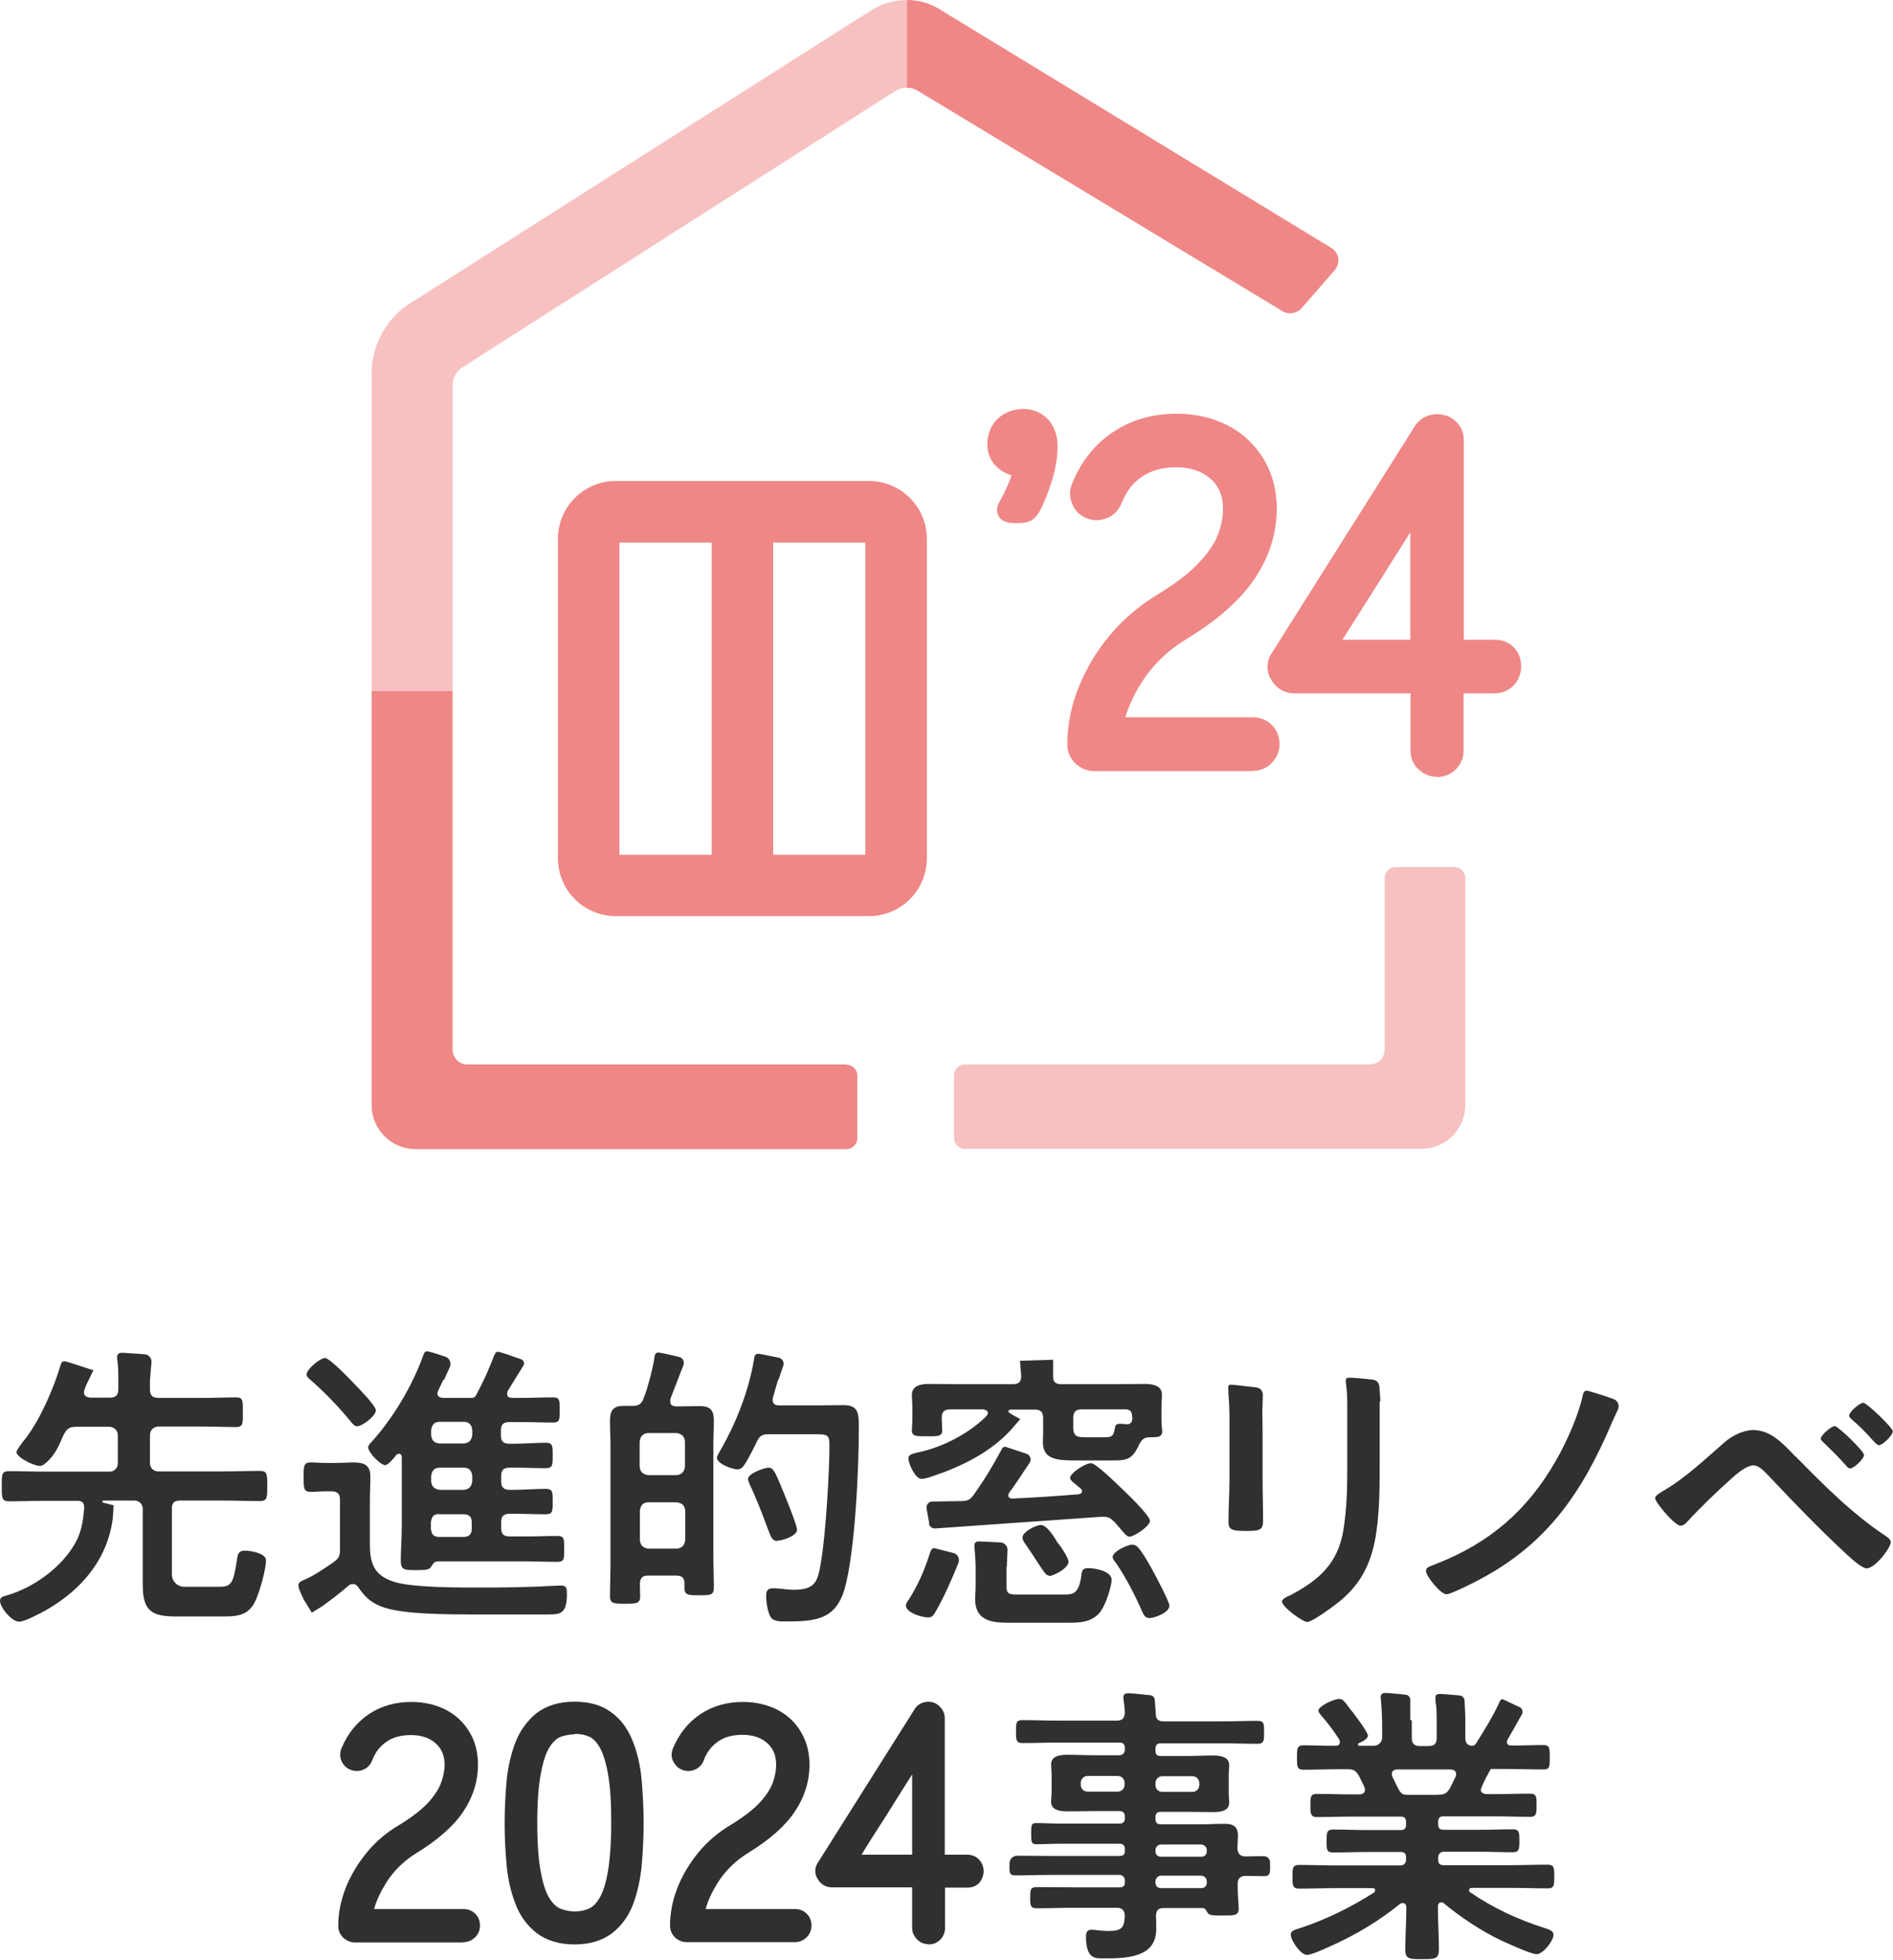 <?xml version="1.0" encoding="UTF-8"?><svg id="_レイヤー_1" xmlns="http://www.w3.org/2000/svg" xmlns:xlink="http://www.w3.org/1999/xlink" viewBox="0 0 76 78.64"><defs><style>.cls-1{fill:none;}.cls-1,.cls-2,.cls-3,.cls-4{stroke-width:0px;}.cls-5{clip-path:url(#clippath);}.cls-2{fill:#ef8786;}.cls-3{fill:#303030;}.cls-4{fill:#f7c1c1;}</style><clipPath id="clippath"><rect class="cls-1" width="76" height="78.64"/></clipPath></defs><g class="cls-5"><path class="cls-2" d="M33.99,42.71h-15.23c-.33,0-.59-.27-.59-.59v-14.42h-3.25v16.64c0,.98.79,1.77,1.77,1.77h17.29c.24,0,.44-.2.44-.44v-2.51c0-.24-.2-.44-.44-.44h0Z"/><path class="cls-4" d="M55.59,35.24v6.88c0,.33-.27.59-.59.59h-16.26c-.24,0-.44.2-.44.44v2.51c0,.24.2.44.44.44h18.32c.98,0,1.77-.79,1.77-1.77v-9.1c0-.24-.2-.44-.44-.44h-2.36c-.24,0-.44.2-.44.44Z"/><path class="cls-4" d="M36.41,0c-.52,0-1.04.15-1.49.45l-18.52,11.76-.08.05c-.88.64-1.4,1.66-1.4,2.73v12.74h3.25v-12.26c0-.3.16-.59.41-.74L35.93,3.66c.15-.09.31-.14.48-.14V0Z"/><path class="cls-2" d="M53.57,10.86c.27-.3.2-.73-.15-.93L37.8.42c-.42-.28-.9-.42-1.39-.42v3.52c.16,0,.31.04.45.13l14.62,8.83c.25.16.59.1.78-.12l1.31-1.5Z"/><path class="cls-2" d="M50.3,30.94h-6.37c-.28,0-.54-.11-.76-.31-.21-.21-.32-.47-.32-.76,0-.76.15-1.53.45-2.28.3-.74.71-1.45,1.25-2.09.54-.65,1.2-1.21,1.95-1.66.74-.45,1.31-.9,1.68-1.31.36-.39.61-.77.73-1.11.13-.35.19-.69.19-1.01,0-.51-.16-.9-.49-1.19-.35-.31-.8-.47-1.38-.47-.54,0-1,.12-1.37.37-.37.24-.64.59-.83,1.07-.12.28-.31.49-.59.6-.27.11-.56.11-.82,0-.26-.1-.47-.3-.57-.57-.12-.27-.12-.55,0-.83.35-.87.9-1.56,1.63-2.05s1.59-.74,2.56-.74c.76,0,1.45.16,2.05.47.62.32,1.1.78,1.45,1.36.34.57.52,1.24.52,1.97,0,.99-.3,1.94-.88,2.81-.57.85-1.5,1.68-2.76,2.44-.74.45-1.34,1.03-1.79,1.74-.3.47-.51.93-.65,1.39h5.12c.3,0,.56.11.76.31.21.21.31.47.31.77,0,.28-.1.53-.3.74-.21.22-.47.33-.78.33h0Z"/><path class="cls-2" d="M57.7,31.17c-.28,0-.53-.1-.74-.29-.22-.2-.33-.47-.33-.76v-2.3h-4.67c-.4,0-.74-.21-.93-.56-.21-.34-.19-.77.07-1.12l5.64-8.94c.04-.07.08-.14.14-.21.1-.11.21-.21.35-.27.41-.19.92-.11,1.23.2.21.2.31.46.31.75v8h1.25c.31,0,.57.11.77.32.19.2.28.46.28.75,0,.27-.09.52-.27.73-.2.22-.48.35-.79.35h-1.25v2.3c0,.29-.11.54-.31.75-.2.2-.47.31-.76.31h0ZM53.91,25.67h2.71v-4.31c-.11.18-.22.35-.33.52-.62.99-1.13,1.8-1.52,2.41-.37.58-.66,1.04-.87,1.37Z"/><path class="cls-2" d="M40.88,20.99h-.15c-.63,0-.7-.37-.7-.53s.07-.29.15-.42c.21-.38.37-.77.43-.97-.6-.18-.97-.65-.97-1.24,0-.84.61-1.42,1.46-1.42.65,0,1.36.47,1.36,1.51s-.5,2.15-.66,2.48c-.21.44-.44.59-.93.59h0Z"/><path class="cls-2" d="M34.89,19.3h-10.17c-1.28,0-2.32,1.04-2.32,2.32v12.82c0,1.28,1.04,2.32,2.32,2.32h10.17c1.28,0,2.32-1.04,2.32-2.32v-12.82c0-1.28-1.04-2.32-2.32-2.32ZM24.87,21.77h3.7v12.53h-3.7v-12.53ZM34.74,34.3h-3.7v-12.53h3.7v12.53Z"/><path class="cls-3" d="M3.46,55.58s-.05.12-.07.19c-.01.04-.02.07-.02.1,0,.15.12.19.24.21h.8c.24,0,.34-.1.34-.34v-.38c0-.27,0-.55-.04-.79-.01-.04-.01-.07-.01-.11,0-.15.1-.18.22-.18.09,0,.56.04.89.06.16.01.29.16.27.33l-.06.7v.38c0,.24.1.34.34.34h1.82c.43,0,.87-.02,1.3-.02.29,0,.27.15.27.59s.02.6-.27.6c-.43,0-.87-.02-1.3-.02h-1.82c-.19,0-.34.15-.34.34v1.13c0,.19.15.33.33.33h2.6c.49,0,.99-.02,1.49-.02.3,0,.29.16.29.61,0,.43.01.6-.29.6-.49,0-1-.02-1.49-.02h-1.71c-.24,0-.34.08-.34.33v2.63c0,.28.22.5.5.5h1.4c.48,0,.57-.13.71-1.07.04-.24.05-.38.33-.38.22,0,.84.1.84.39,0,.34-.24,1.2-.39,1.54-.25.62-.66.71-1.28.71h-1.94c-1,0-1.34-.23-1.34-1.28v-3.04c0-.19-.15-.33-.33-.33h-1.25s-.04.01-.04.04c0,.01.01.04.02.04l.43.11-.03.51c-.21,1.66-1.26,2.88-2.67,3.69-.23.13-.87.47-1.09.47-.3,0-.77-.57-.77-.84,0-.16.16-.18.29-.22,1-.29,2.03-1.02,2.6-1.88.36-.54.43-.97.49-1.61,0-.21-.06-.3-.27-.3h-1.26c-.5,0-1,.02-1.49.02-.3,0-.29-.16-.29-.6,0-.47-.01-.61.29-.61.49,0,.99.02,1.49.02h2.55c.19,0,.33-.15.33-.33v-1.13c0-.19-.15-.34-.34-.34h-1.33c-.31,0-.42.1-.59.51-.17.41-.38.77-.72,1.01-.04.03-.1.05-.16.05-.23,0-.93-.34-.93-.56,0-.08.3-.47.38-.56.59-.78,1.11-1.98,1.39-2.92.02-.07.05-.16.15-.16.11,0,1.04.33,1.17.36l-.31.64h0Z"/><path class="cls-3" d="M12.23,64.25c-.08-.17-.25-.49-.25-.64,0-.12.11-.17.3-.25.27-.11.79-.45,1.1-.67.22-.16.27-.25.27-.5v-2.02c0-.23-.11-.33-.34-.33h-.24c-.21,0-.39.02-.6.02-.28,0-.28-.15-.28-.59s0-.59.28-.59c.19,0,.39.02.6.02h.41c.24,0,.48-.02.72-.02.42,0,.67.11.67.57,0,.33-.02.66-.02.99v1.73c0,.78.18,1.25.97,1.5.76.24,2.64.23,3.5.23.77,0,1.55-.01,2.32-.04.16-.01.79-.04.89-.04.22,0,.23.13.23.33,0,.76-.22.83-.72.83h-3.15c-2.04,0-2.98-.1-3.56-.31-.42-.16-.67-.38-.93-.76-.05-.08-.12-.15-.22-.15-.08,0-.12.01-.18.06-.34.29-.66.54-1.01.79-.13.1-.25.15-.47.3l-.3-.49h.01ZM14.34,57.23c-.11,0-.18-.1-.25-.18-.49-.6-1.03-1.16-1.61-1.67-.07-.06-.17-.13-.17-.23,0-.21.54-.66.74-.66.18,0,.99.84,1.15,1.01.16.17.89.9.89,1.09,0,.22-.54.64-.76.64h0ZM17.8,55.36c-.06.12-.24.49-.24.55,0,.13.1.17.22.18h1.17c.07,0,.13-.04.16-.1.34-.64.49-.99.73-1.6.04-.07.06-.15.15-.15.09,0,.62.19.93.3.11.04.15.16.09.26l-.63,1.02s-.02.06-.02.11c0,.12.08.15.18.16h.39c.42,0,.84-.02,1.26-.02.29,0,.28.11.28.51,0,.38.01.5-.28.5-.42,0-.84-.02-1.26-.02h-.48c-.24,0-.34.1-.34.33v.21c0,.23.1.33.34.33h.21c.42,0,.83-.04,1.25-.04.28,0,.28.12.28.51s0,.51-.29.51c-.41,0-.83-.02-1.23-.02h-.21c-.24,0-.34.1-.34.33v.22c0,.23.1.34.34.34h.17c.42,0,.84-.04,1.27-.04.28,0,.29.1.29.51s-.01.51-.28.51c-.43,0-.85-.02-1.28-.02h-.17c-.24,0-.34.1-.34.33v.24c0,.24.1.34.34.34h.65c.42,0,.84-.02,1.26-.02.29,0,.28.11.28.53,0,.39.01.51-.28.51-.42,0-.84-.02-1.26-.02h-3.52c-.15,0-.19.07-.29.23-.08.11-.22.12-.59.12-.48,0-.62,0-.62-.38,0-.44.04-.89.04-1.34v-2.82c-.01-.07-.04-.13-.11-.13-.05,0-.07.02-.11.05-.08.11-.33.41-.45.41-.17,0-.68-.5-.68-.72,0-.08.11-.19.17-.25.85-.95,1.61-2.23,2.04-3.43.04-.1.06-.17.15-.17.08,0,.46.12.74.22.17.05.25.25.18.41l-.24.53h0ZM17.31,57.59c.02.21.13.31.34.33h.97c.21-.02.31-.13.34-.33v-.21c-.02-.21-.13-.33-.34-.33h-.97c-.21,0-.31.12-.34.33v.21ZM18.62,59.78c.21-.02.31-.13.34-.34v-.22c-.02-.21-.13-.33-.34-.33h-.97c-.21,0-.31.12-.34.33v.22c.02.21.13.31.34.34h.97ZM17.64,60.75c-.23,0-.31.1-.34.33v.25c.02.24.11.34.34.34h.96c.23,0,.34-.1.34-.34v-.24c0-.24-.11-.33-.34-.33h-.97,0Z"/><path class="cls-3" d="M26.92,56.14s-.01.06-.01.1c0,.15.1.18.22.19h.16c.27,0,.54-.01.82-.01.42,0,.55.18.55.59,0,.34-.02.68-.02,1.03v4.32c0,.44.02.9.02,1.34,0,.3-.12.31-.59.31s-.59-.01-.59-.31v-.15c0-.24-.1-.33-.33-.33h-1.13c-.22,0-.31.08-.33.31,0,.18.01.36.01.54,0,.28-.18.28-.61.28s-.6,0-.6-.29c0-.45.02-.91.02-1.38v-4.65c0-.35-.02-.68-.02-1.03,0-.39.12-.59.54-.59h.37c.23,0,.35-.07.43-.28.16-.38.38-1.22.44-1.63.01-.1.02-.23.16-.23.07,0,.53.1.84.18.14.03.22.18.17.32l-.53,1.37ZM27.16,59.19c.21-.02.31-.13.34-.34v-1.01c-.02-.21-.13-.31-.34-.34h-1.14c-.21.02-.31.13-.34.34v1.01c.02.21.13.31.34.34h1.14ZM26.03,60.28c-.21,0-.31.12-.34.33v1.19c.02.21.13.31.34.34h1.14c.21-.02.31-.13.34-.34v-1.19c-.02-.21-.13-.3-.34-.33h-1.14ZM31.24,55.35c-.05.17-.11.41-.21.73,0,.04-.01.06-.01.1,0,.16.12.21.25.21h1.61c.33,0,.66-.01.99-.01.62,0,.61.37.61.94,0,1.62-.15,4.9-.56,6.4-.36,1.28-1.19,1.34-2.37,1.34-.21,0-.51.01-.62-.19-.12-.22-.17-.6-.17-.85,0-.19.06-.29.27-.29.06,0,.16,0,.22.01.17.01.42.05.59.05.93,0,.99-.34,1.13-1.17.18-1.09.33-3.52.33-4.64,0-.48-.1-.43-.93-.43h-1.53c-.24,0-.35.07-.45.29-.13.27-.33.66-.48.9-.07.11-.16.22-.3.22-.21,0-.83-.23-.83-.47,0-.07.15-.31.19-.38.61-1.08,1.1-2.34,1.3-3.56.02-.12.02-.23.18-.23.06,0,.52.1.82.16.14.03.22.18.18.31l-.2.59h0ZM31.2,61.83c-.15,0-.21-.1-.27-.22-.13-.3-.38-1.08-.83-2.05-.02-.06-.07-.15-.07-.22,0-.21.65-.45.83-.45.21,0,.29.24.66,1.14.02.05.06.15.1.25.15.38.38.96.38,1.1,0,.25-.59.44-.8.44h0Z"/><path class="cls-3" d="M38.27,62.31c.18.04.27.23.21.4-.24.61-.62,1.45-.89,1.91-.1.18-.16.28-.33.28-.24,0-.89-.19-.89-.48,0-.07.07-.18.12-.24.38-.61.62-1.16.84-1.85.04-.1.06-.21.19-.21l.74.19h0ZM42.28,55.24c-.01.22.12.3.33.3h2.04c.44,0,.88-.01,1.32-.01.29,0,.68.06.68.43,0,.1-.02.34-.02.56v.47c0,.11.01.22.02.31,0,.04.01.1.01.13,0,.27-.24.23-.51.24-.22.01-.3.08-.41.28-.3.67-.54.65-1.21.65h-1.36c-.73,0-1.3-.04-1.3-.73,0-.13.01-.27.01-.4v-.57c0-.24-.1-.34-.33-.34h-.99s-.08.02-.08.07c0,.07.44.28.48.31l-.37.43c-.83.91-2,1.48-3.17,1.87-.11.04-.31.1-.42.1-.25,0-.53-.6-.53-.83,0-.13.15-.18.33-.22,1.22-.24,2.31-.95,2.81-1.48.02-.04.05-.06.05-.11,0-.11-.1-.13-.18-.15h-1.33c-.24,0-.34.1-.34.34v.07c0,.13.02.34.02.44,0,.25-.23.23-.61.23-.43,0-.61.01-.61-.24,0-.11.02-.29.02-.43v-.44c0-.24-.02-.47-.02-.56,0-.37.39-.43.68-.43.44,0,.89.01,1.32.01h2.05c.23,0,.34-.08.34-.33l-.05-.61,1.33-.04v.67s-.02,0-.02,0ZM37.31,61.14l-.11-.61c-.02-.15.08-.28.23-.28l1.19-.02c.24-.01.33-.05.47-.25.43-.6.73-1.1,1.09-1.76.05-.1.08-.17.18-.17l.85.28c.15.05.21.23.13.36-.26.39-.62.94-.82,1.2-.01.04-.04.06-.04.11,0,.1.08.13.17.13.89-.04,1.76-.1,2.64-.17.07-.01.15-.04.15-.12,0-.1-.08-.13-.15-.19-.13-.12-.33-.24-.33-.35,0-.19.61-.59.84-.59.21,0,1.07.87,1.26,1.04.19.18,1.11,1.07,1.11,1.27,0,.22-.64.64-.83.64-.1,0-.22-.15-.41-.38-.07-.07-.13-.16-.22-.24-.12-.12-.22-.18-.39-.18h-.1l-6.68.47c-.12,0-.23-.08-.25-.2h.01ZM40.41,62.88v.8c0,.3.15.3.48.3h1.87c.33,0,.55-.05.65-.73.02-.22.04-.33.28-.33.25,0,.94.11.94.47,0,.23-.23,1.04-.5,1.34-.33.36-.76.38-1.21.38h-2.5c-.66,0-1.27-.12-1.27-.94,0-.17.02-.33.02-.5v-.78c0-.33-.05-.76-.05-.88s.08-.16.18-.16c.07,0,.54.02.87.04.16.01.29.15.28.31l-.03.67h0ZM42.12,63.22c-.12,0-.19-.12-.41-.45-.13-.19-.3-.47-.56-.84-.04-.06-.1-.15-.1-.23,0-.25.56-.51.74-.51.21,0,.48.38.66.7.12.12.45.62.45.77,0,.27-.61.58-.79.58ZM45.45,56.84c0-.21-.08-.29-.28-.29h-1.74c-.24,0-.34.1-.34.34v.41c0,.38.23.37.53.37h.7c.33,0,.38-.04.44-.36.02-.13.05-.18.21-.18.07,0,.15.01.22.01.01.01.02.01.05.01.16,0,.22-.1.22-.24v-.07h0ZM46.13,64.92c-.17,0-.22-.15-.28-.27-.28-.64-.66-1.38-1.05-1.94-.05-.06-.13-.16-.13-.24,0-.19.55-.49.8-.49.08,0,.15.04.21.1.17.16.53.8.66,1.05.1.18.61,1.15.61,1.3,0,.28-.62.5-.82.5Z"/><path class="cls-3" d="M50.68,56.69c0,.18.01.39.01.67v2.02c0,.54.02,1.09.02,1.63,0,.37-.11.42-.67.42s-.72-.04-.72-.36c0-.56.04-1.11.04-1.68v-2.54c0-.33-.02-.64-.04-.95,0-.07-.01-.15-.01-.22,0-.08.02-.12.11-.12.09,0,.66.07,1.02.11.16.02.27.15.26.31l-.02.7v.02ZM55.39,56.24v2.67c0,.85-.01,1.71-.13,2.55-.16,1.14-.56,2.04-1.46,2.78-.21.17-1.1.84-1.32.84-.18,0-1.01-.6-1.01-.82,0-.11.23-.21.33-.25,1.17-.61,1.93-1.3,2.14-2.65.12-.77.15-1.55.15-2.32v-2.6c0-.28,0-.55-.04-.83-.01-.06-.02-.15-.02-.21,0-.1.05-.12.15-.12.15,0,.62.04.94.08.15.02.25.13.26.28l.04.57h0Z"/><path class="cls-3" d="M64.7,57.12c-1.16,2.71-2.53,4.76-5.19,6.2-.23.13-1.25.65-1.44.65-.23,0-.82-.73-.82-.93,0-.15.11-.17.41-.29,2.15-.84,3.67-2.15,4.81-4.15.41-.71.9-1.8,1.07-2.59.02-.1.05-.21.16-.21.08,0,.7.2,1.09.34.16.06.24.25.17.41l-.26.56Z"/><path class="cls-3" d="M72.08,58.43c1.13,1.15,2.29,2.32,3.64,3.21.08.06.19.13.19.24,0,.22-.62,1.05-.97,1.05-.19,0-.65-.42-.82-.58-1.08-1-2.1-2.06-3.11-3.13-.16-.16-.38-.42-.61-.42-.3,0-.7.36-.91.55-.55.49-1.25,1.16-1.75,1.71-.06.07-.16.16-.27.16-.23,0-1.02-.94-1.02-1.1,0-.12.23-.24.31-.29.88-.5,1.73-1.31,2.49-1.97.29-.25.74-.48,1.14-.48.71,0,1.22.57,1.68,1.05h0ZM74.84,58.37c0,.17-.41.55-.56.55-.07,0-.13-.07-.17-.12-.27-.31-.59-.62-.89-.91-.05-.05-.12-.1-.12-.17,0-.13.43-.5.56-.5s1.17,1,1.17,1.15h0ZM74.82,56.29c.12,0,1.17.99,1.17,1.14,0,.17-.41.56-.56.56-.06,0-.16-.11-.27-.23-.04-.04-.06-.07-.1-.11-.22-.24-.45-.47-.7-.68-.05-.05-.12-.1-.12-.17,0-.15.42-.51.56-.51h0Z"/><path class="cls-3" d="M46.4,68.74c0,.24.1.33.32.33h2.3c.5,0,.99-.02,1.47-.02.27,0,.26.13.26.45s.01.47-.26.47c-.48,0-.99-.02-1.47-.02h-2.41c-.15,0-.22.06-.22.22v.07c0,.16.06.22.22.22h.99c.36,0,.71-.02,1.07-.02.27,0,.68.02.68.39,0,.12-.02.22-.02.43v.64c0,.2.02.31.02.43,0,.36-.39.38-.67.38-.36,0-.71-.01-1.08-.01h-.99c-.15,0-.22.06-.22.22v.06c0,.15.06.22.22.22h1.6c.32,0,.64-.02.96-.02.34,0,.53.11.53.47,0,.18-.02.36-.02.52.01.21.11.31.31.32.26-.01.51-.01.76-.01.13,0,.24.11.24.25,0,.37.04.55-.24.55-.25,0-.5-.01-.74-.01-.22,0-.32.11-.32.32v.16c0,.31.04.62.04.84,0,.28-.19.27-.69.27-.36,0-.52,0-.58-.15-.05-.08-.08-.15-.19-.15h-1.54c-.22,0-.31.08-.32.31.01.12.01.43.01.54,0,1.15-1.22,1.17-2.09,1.17-.33,0-.73.06-.73-.88,0-.16.05-.27.22-.27.16,0,.38.05.67.05.59,0,.64-.16.67-.62-.02-.22-.11-.31-.33-.31h-1.74c-.47,0-.96.02-1.45.02-.27,0-.28-.1-.28-.43s.01-.42.28-.42c.48,0,.97.01,1.45.01h1.85c.16,0,.22-.06.22-.21v-.07c0-.13-.1-.22-.22-.22h-2.67c-.5,0-1.01.02-1.52.02-.26,0-.22-.18-.22-.47,0-.18.13-.32.31-.32.48,0,.96.01,1.43.01h2.67c.16,0,.22-.06.22-.21v-.06c0-.16-.07-.22-.22-.22h-2.44c-.3,0-.59.02-.89.02-.21,0-.21-.11-.21-.43s0-.42.2-.42c.3,0,.61.02.9.02h2.44c.16,0,.22-.07.22-.22v-.06c0-.15-.07-.22-.22-.22h-.99c-.36,0-.71.01-1.07.01-.27,0-.68-.02-.68-.38,0-.12.02-.22.02-.43v-.64c0-.2-.02-.31-.02-.43,0-.37.41-.39.68-.39.36,0,.71.02,1.07.02h.99c.13,0,.22-.1.22-.22v-.07c0-.16-.07-.22-.22-.22h-2.42c-.48,0-.97.02-1.47.02-.26,0-.26-.13-.26-.47s0-.45.26-.45c.48,0,.99.02,1.47.02h2.31c.22,0,.31-.08.33-.32-.01-.16-.02-.33-.05-.5,0-.04-.01-.08-.01-.11,0-.15.1-.17.21-.17s.59.05.87.08c.1.01.18.09.18.19l.04.5h0ZM43.67,71.26c-.16,0-.28.12-.28.28v.07c0,.17.12.28.28.28h1.2c.16,0,.28-.12.28-.28v-.07c0-.16-.12-.28-.28-.28h-1.2ZM46.39,71.62c0,.17.12.28.28.28h1.2c.16,0,.28-.12.28-.28v-.07c0-.16-.12-.28-.28-.28h-1.2c-.16,0-.28.12-.28.28v.07ZM46.39,74.28c0,.15.1.22.22.22h1.62c.13,0,.22-.08.22-.22v-.05c-.01-.13-.1-.21-.22-.22h-1.62c-.13.01-.21.1-.22.22v.05ZM46.61,75.26c-.13.01-.21.1-.22.22v.06c0,.15.1.22.22.22h1.62c.13,0,.22-.08.22-.22v-.06c-.01-.13-.1-.21-.22-.22h-1.62Z"/><path class="cls-3" d="M56.68,69.04v.7c0,.22.1.32.33.32h.34c.24,0,.33-.1.33-.32v-.68c0-.27,0-.54-.05-.82v-.11c0-.15.08-.16.2-.16s.52.04.78.06c.1.01.18.1.19.2l.03.7v.8c0,.19.07.31.28.32.08-.01.12-.04.16-.11.33-.53.67-1.07.93-1.64.02-.06.06-.12.13-.12l.68.32c.11.05.15.19.09.29l-.56.99s-.04.06-.04.11c0,.12.08.15.18.15.43,0,.85-.02,1.28-.02.26,0,.26.13.26.5s0,.48-.26.48c-.5,0-.99-.02-1.48-.02h-.63l-.21.39c-.05.11-.11.22-.15.33-.01.04-.04.07-.04.11,0,.13.11.16.22.18h.31c.48,0,.96-.02,1.45-.02.27,0,.26.15.26.47,0,.28.01.46-.25.46-.48,0-.97-.02-1.46-.02h-2.02c-.15,0-.22.06-.22.22v.1c0,.15.06.22.22.22h1.41c.45,0,.9-.02,1.36-.02.27,0,.27.13.27.46s0,.46-.27.46c-.46,0-.91-.02-1.36-.02h-1.41c-.13,0-.22.1-.22.22v.1c0,.15.06.22.22.22h2.66c.5,0,1-.02,1.51-.02.27,0,.27.12.27.47s0,.48-.26.48c-.51,0-1.02-.02-1.52-.02h-1.52c-.06,0-.12.02-.12.1,0,.04.01.06.05.08.9.62,1.91,1.09,2.95,1.42.27.08.39.15.39.28,0,.25-.43.78-.67.78s-1.16-.43-1.41-.54c-.82-.39-1.63-.93-2.31-1.49-.04-.04-.07-.05-.12-.05-.1,0-.12.08-.13.16v.11c0,.52.04,1.05.04,1.59,0,.41-.13.42-.68.42s-.67-.01-.67-.41c0-.53.04-1.07.04-1.6v-.08c-.01-.1-.04-.16-.15-.16-.04,0-.07.01-.11.04-.83.67-1.74,1.22-2.74,1.67-.25.11-.8.37-.99.37-.25,0-.65-.58-.65-.82,0-.14.15-.19.42-.27,1-.33,2.03-.84,2.92-1.41.02-.02.05-.05.05-.1,0-.06-.06-.08-.11-.08h-1.43c-.5,0-1.01.02-1.52.02-.26,0-.26-.15-.26-.48s0-.47.26-.47c.51,0,1.02.02,1.52.02h2.56c.13,0,.22-.1.22-.22v-.1c0-.16-.07-.22-.22-.22h-1.34c-.45,0-.91.02-1.36.02-.28,0-.27-.13-.27-.46s0-.46.27-.46c.45,0,.91.02,1.36.02h1.34c.15,0,.22-.06.22-.22v-.1c0-.16-.07-.22-.22-.22h-1.91c-.48,0-.97.02-1.46.02-.26,0-.25-.19-.25-.46,0-.32-.01-.47.26-.47.48,0,.96.02,1.45.02h.27s.21,0,.21-.18c0-.04-.01-.07-.02-.11-.07-.16-.15-.3-.22-.45-.12-.2-.2-.27-.44-.27h-.31c-.5,0-.99.02-1.48.02-.26,0-.26-.13-.26-.48s0-.5.26-.5c.39,0,.78.02,1.17.02h.13c.08,0,.16-.04.16-.14,0-.05,0-.06-.02-.11-.22-.34-.46-.67-.73-.97-.04-.05-.11-.13-.11-.19,0-.18.62-.47.83-.47.13,0,.18.06.31.22.02.04.06.08.11.15.13.15.74.96.74,1.1s-.26.26-.38.31c-.01.01-.02.02-.02.05,0,.04.02.05.06.05h.58c.18,0,.33-.15.33-.33v-.36c0-.38-.01-.76-.05-1.14,0-.04-.01-.07-.01-.11,0-.15.08-.18.2-.18.13,0,.54.04.81.07.1.01.18.1.18.21v.81h.04ZM57.75,72.01c.26,0,.33-.05.47-.27.07-.15.15-.3.22-.45.01-.02.02-.06.02-.1,0-.15-.11-.18-.22-.19h-2.15c-.12.01-.21.05-.21.18,0,.04.01.07.02.11.3.59.3.73.61.73h1.23Z"/><path class="cls-3" d="M18.6,77.94h-4.35c-.18,0-.34-.07-.47-.19-.13-.13-.2-.29-.2-.47,0-.51.1-1.02.3-1.53.2-.5.48-.97.84-1.41.36-.44.8-.82,1.32-1.12.51-.31.9-.62,1.16-.9.25-.28.42-.54.51-.79.09-.25.14-.49.14-.71,0-.36-.11-.65-.36-.87-.25-.22-.58-.33-.99-.33-.39,0-.71.08-.97.26-.27.18-.46.42-.59.76-.07.18-.19.3-.36.37-.17.07-.34.07-.51,0-.16-.06-.29-.19-.36-.35-.07-.16-.07-.35,0-.51.24-.58.61-1.04,1.1-1.37s1.07-.49,1.71-.49c.51,0,.97.11,1.37.31.41.21.73.51.96.9.23.38.34.82.34,1.31,0,.66-.2,1.3-.59,1.88-.38.57-1.01,1.13-1.86,1.65-.51.31-.93.72-1.24,1.21-.22.36-.39.71-.48,1.05h3.59c.19,0,.35.07.47.19.13.12.19.29.19.47s-.06.33-.18.46c-.13.13-.3.21-.48.21h-.02Z"/><path class="cls-3" d="M23.07,78.02c-.62,0-1.14-.16-1.53-.46-.38-.3-.67-.69-.85-1.18-.18-.46-.3-.98-.35-1.54-.05-.54-.08-1.11-.08-1.69s.03-1.14.08-1.69c.05-.57.18-1.09.35-1.54.19-.49.48-.88.85-1.18.39-.3.91-.46,1.53-.46s1.11.15,1.49.44c.38.28.66.67.85,1.16.18.45.3.97.35,1.54.05.56.08,1.14.08,1.73s-.03,1.19-.08,1.74c-.06.57-.18,1.09-.35,1.54-.19.48-.48.87-.85,1.15-.39.29-.89.44-1.49.44h0ZM23.07,69.59c-.19,0-.39.04-.56.1-.15.06-.3.19-.43.39-.15.22-.27.58-.36,1.05-.1.5-.15,1.17-.15,2.01s.05,1.52.15,2.02c.09.47.21.82.36,1.04.13.2.28.33.43.39.39.15.83.14,1.16-.02.15-.07.29-.22.41-.43.14-.24.25-.6.33-1.07.08-.49.13-1.14.13-1.94s-.04-1.45-.13-1.94c-.08-.47-.19-.82-.33-1.07-.12-.21-.26-.36-.41-.43-.18-.08-.37-.12-.59-.12h0Z"/><path class="cls-3" d="M31.92,77.93h-4.35c-.18,0-.34-.07-.47-.19-.13-.13-.2-.29-.2-.47,0-.51.1-1.02.3-1.53.2-.5.48-.97.84-1.41.36-.44.81-.82,1.32-1.12.51-.31.9-.62,1.16-.9.25-.28.42-.54.51-.79.09-.25.13-.49.13-.71,0-.36-.11-.65-.36-.87-.25-.22-.57-.33-.99-.33-.39,0-.71.08-.97.26s-.46.42-.59.77c-.07.18-.19.3-.36.37-.17.07-.35.07-.51,0-.16-.06-.28-.19-.36-.35s-.07-.34,0-.51c.24-.58.61-1.04,1.1-1.37.49-.33,1.07-.49,1.71-.49.51,0,.97.11,1.37.31.41.21.73.51.96.9.23.39.34.83.34,1.31,0,.66-.2,1.3-.59,1.88-.38.57-1.01,1.13-1.86,1.65-.51.31-.93.72-1.24,1.21-.22.36-.39.71-.48,1.05h3.59c.19,0,.35.07.47.19.13.13.19.29.19.47,0,.17-.06.33-.18.46-.13.13-.3.21-.48.21h-.01Z"/><path class="cls-3" d="M37.28,78.01c-.17,0-.33-.06-.45-.18-.13-.13-.21-.28-.21-.47v-1.63h-3.23c-.24,0-.45-.13-.57-.35-.13-.21-.12-.47.04-.68l3.86-6.12c.09-.15.23-.24.4-.28.18-.04.36-.01.51.09.2.15.3.34.3.55v5.48h.91c.19,0,.35.07.47.2.11.12.18.28.18.46,0,.16-.06.32-.16.45-.12.14-.29.21-.48.21h-.91v1.63c0,.18-.07.33-.19.46-.13.13-.29.19-.47.19ZM34.59,74.42h2.03v-3.22c-.12.19-.24.38-.35.55-.42.67-.76,1.22-1.03,1.63-.27.42-.47.74-.61.97l-.04.07Z"/></g></svg>